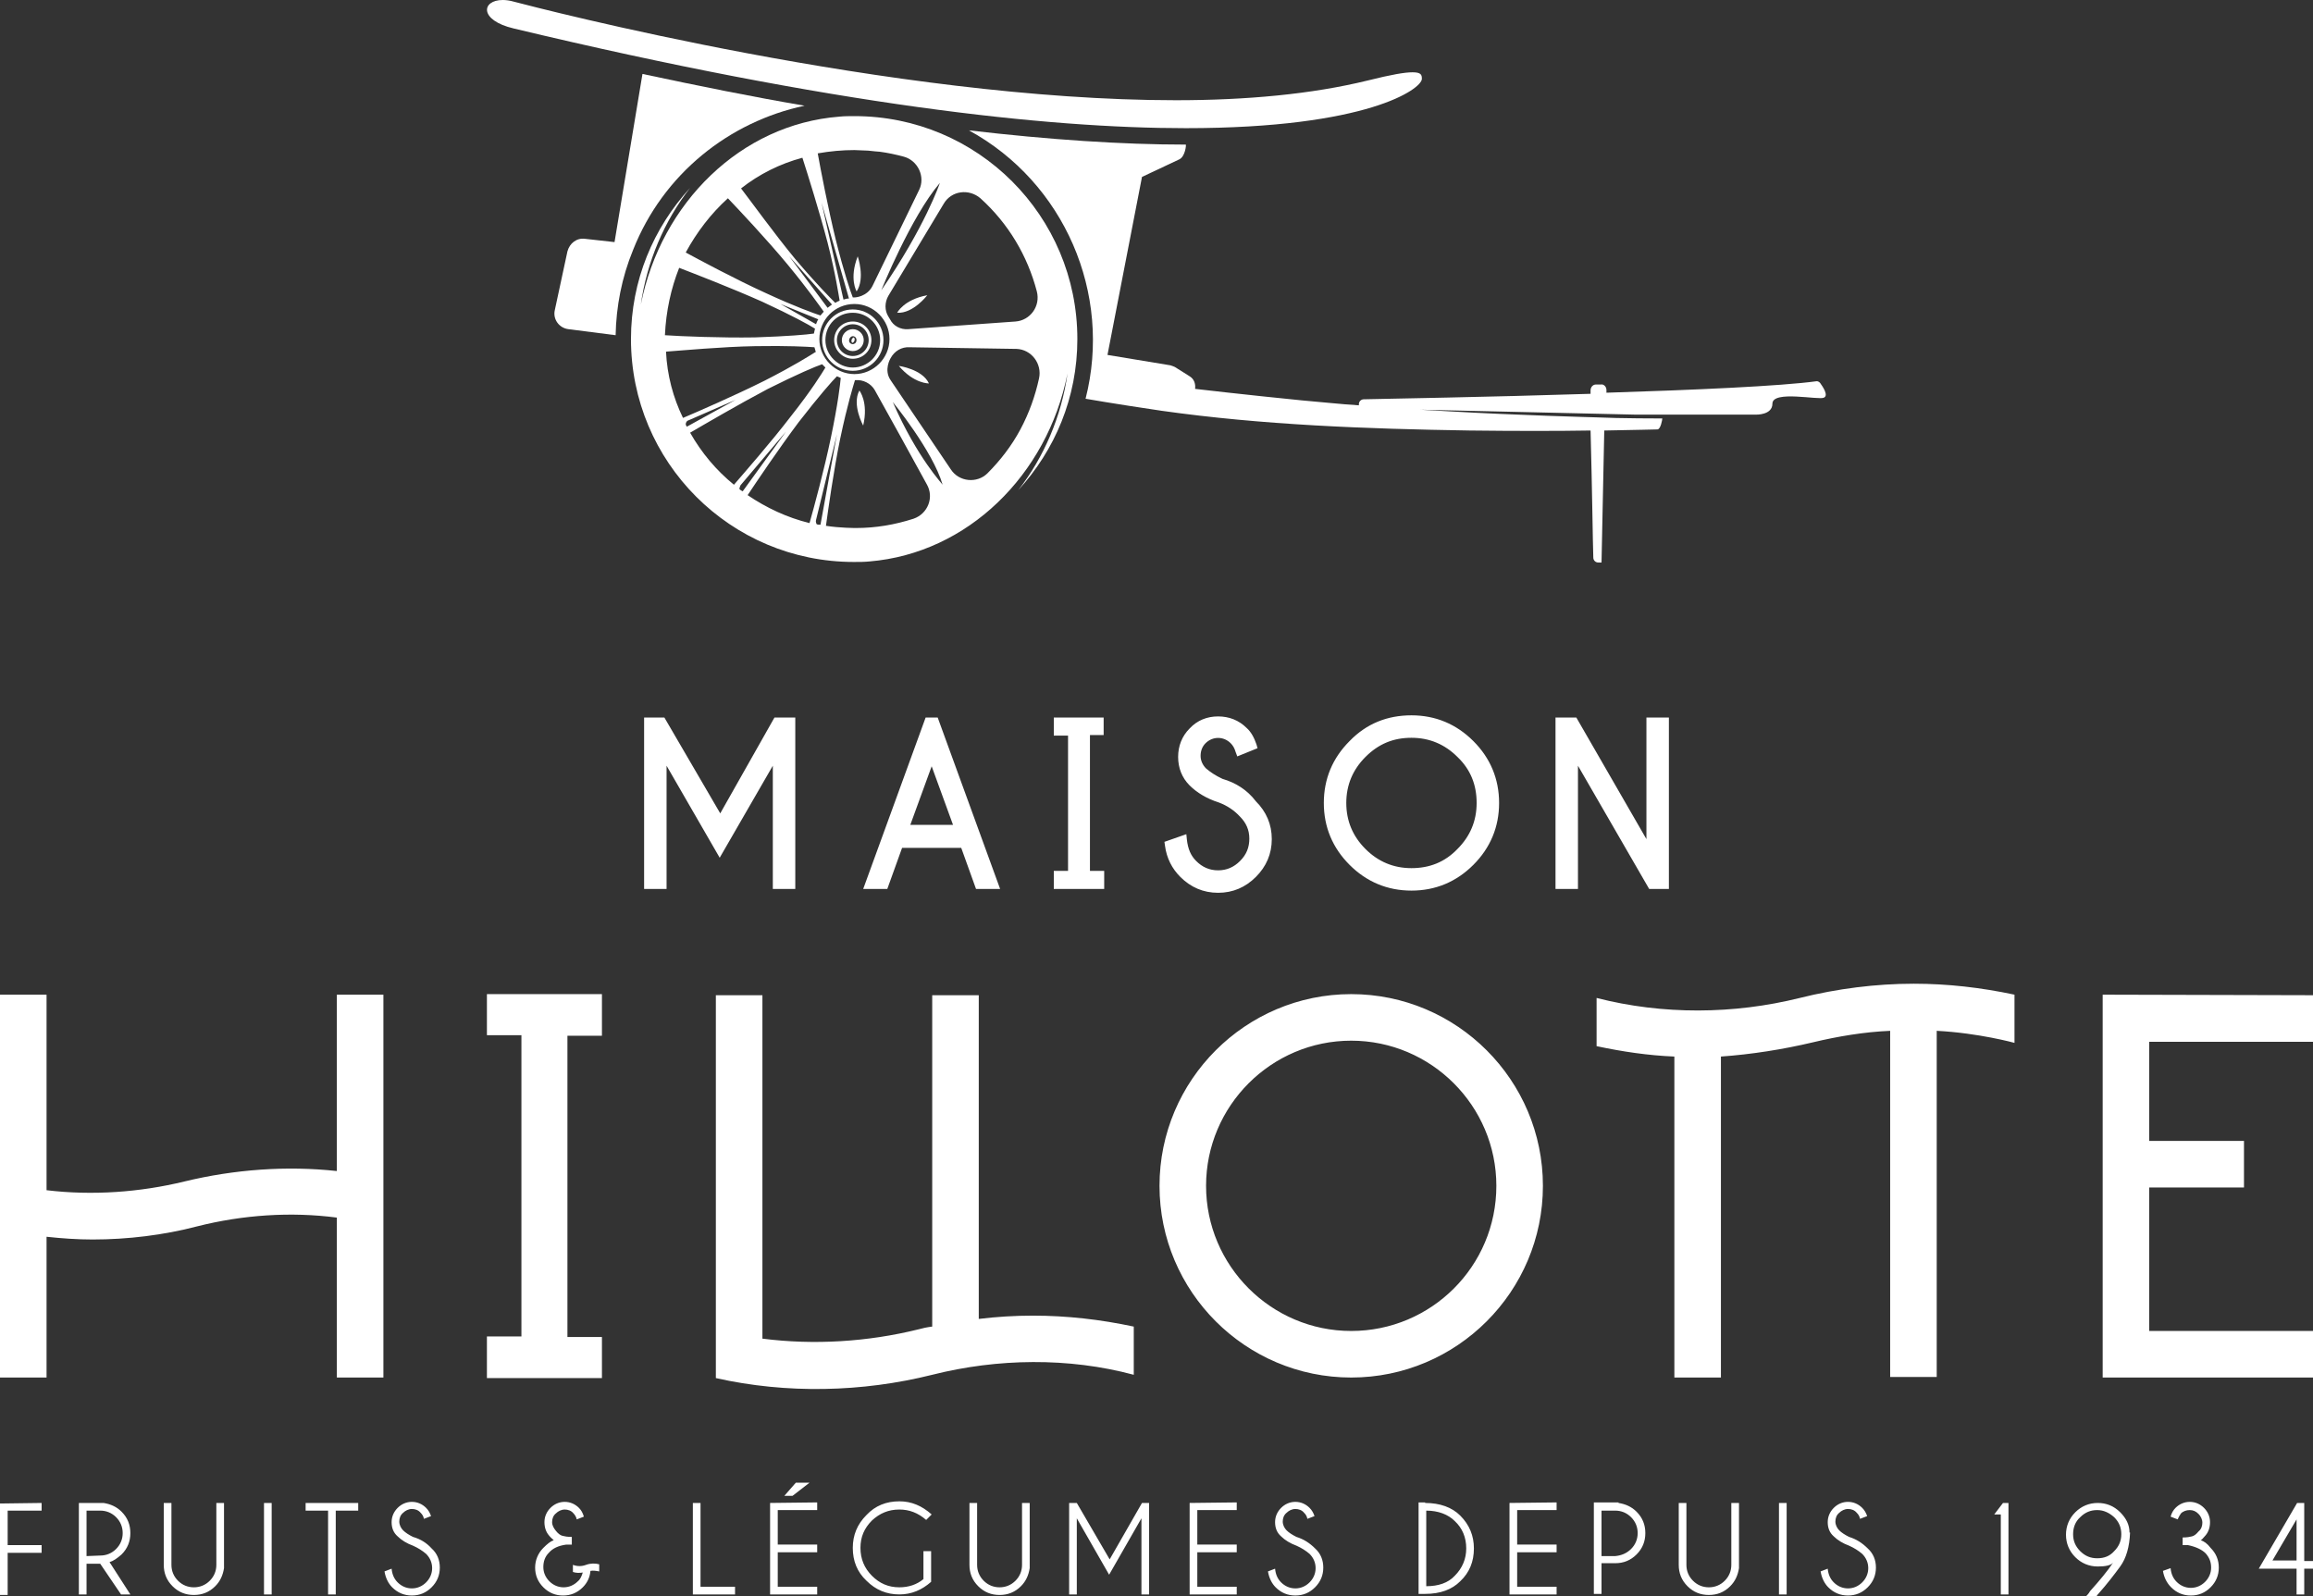 <?xml version="1.0" encoding="utf-8"?>
<!-- Generator: Adobe Illustrator 27.4.1, SVG Export Plug-In . SVG Version: 6.00 Build 0)  -->
<svg version="1.1" id="Calque_1" xmlns="http://www.w3.org/2000/svg" xmlns:xlink="http://www.w3.org/1999/xlink" x="0px" y="0px"
	 viewBox="0 0 422.3 291.4" style="enable-background:new 0 0 422.3 291.4;" xml:space="preserve">
<rect x="0" y="0" width="422.3" height="291.4" fill="#333333" stroke="none"/>
<style type="text/css">
	.st0{fill:#FFFFFF;}
</style>
<g>
	<g>
		<path class="st0" d="M7.6,274.4v1.4H1.4v6.3h6.2v1.4H1.4v7.7H0v-16.7L7.6,274.4L7.6,274.4z M18.3,284c1.1,0,2.1-0.4,2.9-1.2
			c0.8-0.8,1.2-1.8,1.2-2.9s-0.4-2.1-1.2-2.9s-1.8-1.2-2.9-1.2h-2.5v8.3L18.3,284 M23.8,279.9c0,1.5-0.5,2.8-1.6,3.9
			c-0.8,0.7-1.5,1.2-2.2,1.4l3.8,5.9h-1.7l-3.8-5.6h-2.5v5.6h-1.4v-16.7h4.5c1.3,0.2,2.4,0.7,3.3,1.6
			C23.3,277.1,23.8,278.4,23.8,279.9 M39.5,285.7c0,1.1-0.4,2.1-1.2,2.9c-0.8,0.8-1.8,1.2-2.9,1.2s-2.1-0.4-2.9-1.2
			c-0.8-0.8-1.2-1.8-1.2-2.9v-11.3h-1.4v11.3c0,1.5,0.5,2.8,1.6,3.9c1.1,1.1,2.4,1.6,3.9,1.6s2.8-0.5,3.9-1.6c0.9-0.9,1.4-2,1.6-3.3
			v-11.9h-1.4C39.5,274.4,39.5,285.7,39.5,285.7z M48.2,291.1h1.4v-16.7h-1.4V291.1z M55.8,274.4v1.4h4.1v15.3h1.4v-15.3h4.1v-1.4
			H55.8z M75.4,280.6c-0.8-0.4-1.4-0.8-1.8-1.2c-0.4-0.4-0.7-1-0.7-1.6s0.2-1.2,0.7-1.6c0.4-0.4,1-0.7,1.6-0.7s1.2,0.2,1.6,0.7
			c0.3,0.3,0.5,0.6,0.6,1.1l1.3-0.5c-0.2-0.6-0.5-1.1-0.9-1.5c-0.7-0.7-1.6-1.1-2.6-1.1s-1.9,0.4-2.6,1.1s-1.1,1.6-1.1,2.6
			s0.3,1.9,1.1,2.6c0.7,0.7,1.7,1.3,2.8,1.7c0.9,0.4,1.7,0.9,2.4,1.5c0.7,0.7,1.1,1.6,1.1,2.6s-0.4,1.9-1.1,2.6s-1.6,1.1-2.6,1.1
			s-1.9-0.4-2.6-1.1c-0.6-0.6-1-1.4-1.1-2.5l-1.3,0.5c0.2,1.2,0.7,2.2,1.4,2.9c1,1,2.2,1.5,3.6,1.5s2.6-0.5,3.6-1.5s1.5-2.2,1.5-3.6
			s-0.5-2.6-1.5-3.5C77.9,281.7,76.8,281,75.4,280.6 M126.5,274.4v16.7h7.7v-1.4h-6.3v-15.3L126.5,274.4L126.5,274.4z M140.6,274.4
			v16.7h8.6v-1.4H142v-6.3h7.2V282H142v-6.3h7.2v-1.4L140.6,274.4L140.6,274.4z M147.8,270.7h-2.5l-2.1,2.4h1.5L147.8,270.7z
			 M164.2,275.6c1.8,0,3.4,0.6,4.9,1.9l1-1c-1.8-1.6-3.7-2.4-5.9-2.4c-2.4,0-4.4,0.8-6,2.5c-1.7,1.7-2.5,3.7-2.5,6
			c0,2.4,0.8,4.4,2.5,6c1.7,1.7,3.7,2.5,6,2.5c2.2,0,4.1-0.8,5.8-2.3v-5.6h-1.4v5.1c-1.2,1-2.7,1.5-4.4,1.5c-2,0-3.6-0.7-5-2.1
			s-2.1-3.1-2.1-5.1s0.7-3.6,2.1-5C160.6,276.3,162.2,275.6,164.2,275.6 M186.6,285.7c0,1.1-0.4,2.1-1.2,2.9s-1.8,1.2-2.9,1.2
			c-1.1,0-2.1-0.4-2.9-1.2c-0.8-0.8-1.2-1.8-1.2-2.9v-11.3H177v11.3c0,1.5,0.5,2.8,1.6,3.9s2.4,1.6,3.9,1.6s2.8-0.5,3.9-1.6
			c0.9-0.9,1.4-2,1.6-3.3v-11.9h-1.4L186.6,285.7L186.6,285.7z M208.5,274.4l-5.9,10.3l-6-10.3h-1.4v16.7h1.4v-13.9l5.9,10.3
			l5.9-10.3v13.9h1.4v-16.7H208.5z M217.2,274.4v16.7h8.6v-1.4h-7.2v-6.3h7.2V282h-7.2v-6.3h7.2v-1.4L217.2,274.4L217.2,274.4z
			 M236.7,280.6c-0.8-0.4-1.4-0.8-1.8-1.2c-0.4-0.4-0.7-1-0.7-1.6s0.2-1.2,0.7-1.6c0.4-0.4,1-0.7,1.6-0.7s1.2,0.2,1.6,0.7
			c0.3,0.3,0.5,0.6,0.6,1.1l1.3-0.5c-0.2-0.6-0.5-1.1-0.9-1.5c-0.7-0.7-1.6-1.1-2.6-1.1s-1.9,0.4-2.6,1.1s-1.1,1.6-1.1,2.6
			s0.3,1.9,1.1,2.6c0.7,0.7,1.7,1.3,2.8,1.7c0.9,0.4,1.7,0.9,2.4,1.5c0.7,0.7,1.1,1.6,1.1,2.6s-0.4,1.9-1.1,2.6s-1.6,1.1-2.6,1.1
			s-1.9-0.4-2.6-1.1c-0.6-0.6-1-1.4-1.1-2.5l-1.3,0.5c0.2,1.2,0.7,2.2,1.4,2.9c1,1,2.2,1.5,3.6,1.5s2.6-0.5,3.6-1.5s1.5-2.2,1.5-3.6
			s-0.5-2.6-1.5-3.5C239.1,281.7,238,281,236.7,280.6 M265.6,287.7c1.4-1.4,2.1-3.1,2.1-5c0-2-0.7-3.7-2.1-5c-1.2-1.2-3-1.9-5.2-1.9
			v13.8C262.6,289.6,264.4,289,265.6,287.7 M260.2,274.4c2.7,0,4.9,0.8,6.4,2.3c1.7,1.7,2.5,3.7,2.5,6c0,2.4-0.8,4.4-2.5,6
			c-1.5,1.5-3.6,2.3-6.4,2.3h0.2l0,0H259v-16.7h1.4l0,0h-0.2 M275.6,274.4v16.7h8.6v-1.4H277v-6.3h7.2V282H277v-6.3h7.2v-1.4
			L275.6,274.4L275.6,274.4z M297.8,282.8c0.8-0.8,1.2-1.8,1.2-2.9s-0.4-2.1-1.2-2.9c-0.8-0.8-1.8-1.2-2.9-1.2h-2.5v8.3h2.5
			C296,284,297,283.6,297.8,282.8 M295.5,274.4c1.3,0.2,2.4,0.7,3.3,1.6c1.1,1.1,1.6,2.4,1.6,3.9s-0.5,2.8-1.6,3.9s-2.4,1.6-3.9,1.6
			h-2.5v5.6H291v-16.7h4.5 M316.1,285.7c0,1.1-0.4,2.1-1.2,2.9c-0.8,0.8-1.8,1.2-2.9,1.2s-2.1-0.4-2.9-1.2c-0.8-0.8-1.2-1.8-1.2-2.9
			v-11.3h-1.4v11.3c0,1.5,0.5,2.8,1.6,3.9s2.4,1.6,3.9,1.6s2.8-0.5,3.9-1.6c0.9-0.9,1.4-2,1.6-3.3v-11.9h-1.4V285.7z M324.8,291.1
			h1.4v-16.7h-1.4V291.1z M337.6,280.6c-0.8-0.4-1.4-0.8-1.8-1.2c-0.4-0.4-0.7-1-0.7-1.6s0.2-1.2,0.7-1.6c0.4-0.4,1-0.7,1.6-0.7
			s1.2,0.2,1.6,0.7c0.3,0.3,0.5,0.6,0.6,1.1l1.3-0.5c-0.2-0.6-0.5-1.1-0.9-1.5c-0.7-0.7-1.6-1.1-2.6-1.1s-1.9,0.4-2.6,1.1
			s-1.1,1.6-1.1,2.6s0.3,1.9,1.1,2.6c0.7,0.7,1.7,1.3,2.8,1.7c0.9,0.4,1.7,0.9,2.4,1.5c0.7,0.7,1.1,1.6,1.1,2.6s-0.4,1.9-1.1,2.6
			s-1.6,1.1-2.6,1.1s-1.9-0.4-2.6-1.1c-0.6-0.6-1-1.4-1.1-2.5l-1.3,0.5c0.2,1.2,0.7,2.2,1.4,2.9c1,1,2.2,1.5,3.6,1.5
			s2.6-0.5,3.6-1.5s1.5-2.2,1.5-3.6s-0.5-2.6-1.5-3.5C340,281.7,338.9,281,337.6,280.6 M365.7,274.4l-1.6,2.1h1.2v14.6h1.4v-16.7
			H365.7z M386,283.2c0.9-0.9,1.3-1.9,1.3-3.1s-0.4-2.2-1.3-3.1c-0.9-0.8-1.9-1.3-3.1-1.3s-2.2,0.4-3.1,1.3
			c-0.9,0.8-1.3,1.9-1.3,3.1s0.4,2.2,1.3,3.1s1.9,1.3,3.1,1.3C384.2,284.5,385.2,284.1,386,283.2 M387.1,276.1
			c1.1,1.1,1.7,2.3,1.7,3.7h0.1c-0.1,2.6-0.7,4.7-1.8,6.2c-1.1,1.5-2.4,3.2-4,5c-0.1,0.1-0.2,0.2-0.3,0.4h-1.9
			c0.4-0.4,0.6-0.7,0.7-0.9c1.8-2,3.2-3.7,4.2-5.2c-0.4,0.5-1.4,0.7-2.8,0.7c-1.6,0-3-0.6-4.1-1.7s-1.7-2.5-1.7-4.1s0.6-3,1.7-4.1
			s2.5-1.7,4.1-1.7C384.5,274.4,385.9,274.9,387.1,276.1 M401.8,281.2c0.1,0,0.4-0.3,0.9-0.9s0.8-1.4,0.8-2.4s-0.4-1.9-1.1-2.6
			s-1.6-1.1-2.6-1.1s-1.9,0.4-2.6,1.1c-0.4,0.4-0.7,0.9-0.9,1.6l1.3,0.5c0.2-0.5,0.4-0.8,0.6-1.1c0.4-0.4,1-0.6,1.6-0.6
			s1.1,0.2,1.6,0.7c0.4,0.4,0.7,1,0.7,1.6s-0.2,1.2-0.7,1.6c-0.4,0.5-0.8,0.8-1.2,0.9c-0.4,0.1-0.9,0.2-1.7,0.2v1.4h1
			c1.4,0.3,2.5,0.8,3.2,1.5c0.7,0.8,1,1.6,1,2.6s-0.4,1.9-1.1,2.6s-1.6,1.1-2.6,1.1s-1.9-0.4-2.6-1.1c-0.6-0.6-1-1.4-1.1-2.5
			l-1.4,0.5c0.2,1.2,0.7,2.2,1.5,3c1,1,2.2,1.5,3.6,1.5s2.6-0.5,3.6-1.5s1.5-2.2,1.5-3.6s-0.5-2.6-1.5-3.6
			C403,281.8,402.4,281.4,401.8,281.2 M414.9,284.9h4.4v-7.5L414.9,284.9z M420.7,274.4V285h1.6v1.4h-1.6v4.7h-1.4v-4.7h-6.9l7-12
			H420.7z M107,285.7c-0.8,0.3-1.6,0.3-2.4,0v1.3c0.6,0.2,1.2,0.2,1.8,0.1c-0.2,0.6-0.4,1.2-0.9,1.6c-0.7,0.7-1.6,1.1-2.6,1.1
			s-1.9-0.4-2.6-1.1c-0.7-0.7-1.1-1.6-1.1-2.6s0.3-1.9,1-2.6c0.7-0.8,1.7-1.3,3.2-1.5h1v-1.4c-0.8,0-1.3-0.1-1.7-0.2
			s-0.8-0.4-1.2-0.9s-0.7-1-0.7-1.6s0.2-1.2,0.7-1.6c0.4-0.4,1-0.7,1.6-0.7s1.2,0.2,1.6,0.7c0.2,0.2,0.5,0.6,0.6,1.1l1.3-0.5
			c-0.2-0.7-0.5-1.2-0.9-1.6c-0.7-0.7-1.6-1.1-2.6-1.1s-1.9,0.4-2.6,1.1c-0.7,0.7-1.1,1.6-1.1,2.6s0.3,1.8,0.8,2.4
			c0.3,0.4,0.7,0.7,0.9,0.9c-0.6,0.2-1.2,0.7-1.9,1.4c-1,1-1.5,2.3-1.5,3.6c0,1.4,0.5,2.6,1.5,3.6s2.2,1.5,3.6,1.5
			c1.4,0,2.6-0.5,3.6-1.5c0.8-0.8,1.3-1.8,1.4-3c0.5-0.1,1.1,0,1.6,0.1v-1.3C108.7,285.4,107.8,285.4,107,285.7"/>
	</g>
	<g>
		<path class="st0" d="M201.5,130.9v3.3H199V159h2.6v3.3h-9.2V159h2.6v-24.7h-2.6V131h9.1V130.9z M131.5,148.5L121.3,131h-3.7v31.3
			h4.1v-22.5l9.7,16.8l9.7-16.8v22.5h4.1V131h-3.8L131.5,148.5z M223.2,142.2c-1.3-0.6-2.3-1.3-3-1.9c-0.6-0.6-1-1.4-1-2.3
			c0-0.9,0.3-1.7,0.9-2.3c1.3-1.3,3.3-1.3,4.6,0c0.4,0.4,0.7,0.9,0.9,1.6l0.3,0.8l3.7-1.5l-0.2-0.7c-0.4-1.2-1-2.3-1.8-3
			c-1.4-1.4-3.2-2.1-5.2-2.1c-2,0-3.8,0.7-5.2,2.2c-1.4,1.4-2.1,3.2-2.1,5.2s0.7,3.8,2.1,5.2c1.3,1.3,3.1,2.4,5.3,3.1
			c1.6,0.6,2.9,1.5,3.9,2.6c1.1,1.1,1.7,2.4,1.7,4s-0.5,2.9-1.7,4.1c-1.1,1.1-2.4,1.7-4,1.7s-2.9-0.6-4-1.7c-1-1-1.5-2.2-1.7-3.9
			l-0.1-1l-4,1.4l0.1,0.7c0.3,2.3,1.3,4.2,2.8,5.7c1.9,1.9,4.2,2.9,6.9,2.9c2.7,0,5-1,6.9-2.9s2.9-4.2,2.9-6.9s-1-5-2.9-6.9
			C227.7,144.2,225.6,142.9,223.2,142.2 M266.1,155c2.3-2.3,3.5-5.1,3.5-8.4c0-3.3-1.1-6.1-3.5-8.4c-2.3-2.3-5.1-3.5-8.4-3.5
			s-6,1.1-8.4,3.5c-2.3,2.3-3.5,5.1-3.5,8.4c0,3.3,1.2,6.1,3.5,8.4c2.3,2.3,5.1,3.5,8.4,3.5S263.8,157.4,266.1,155 M257.7,130.6
			c4.4,0,8.2,1.6,11.3,4.7c3.1,3.1,4.7,6.9,4.7,11.3c0,4.4-1.6,8.2-4.7,11.3s-6.9,4.7-11.3,4.7s-8.2-1.6-11.3-4.7
			c-3.1-3.1-4.7-6.9-4.7-11.3c0-4.4,1.6-8.2,4.7-11.3C249.5,132.1,253.3,130.6,257.7,130.6 M300.6,131v22.2L287.8,131H284v31.3h4.1
			v-22.5l13,22.5h3.6V131H300.6z M174,150.6l-3.9-10.7l-3.9,10.7H174z M171.2,131l11.4,31.3h-4.4l-2.7-7.5h-10.8l-2.7,7.5h-4.4
			L169,131H171.2z"/>
		<path class="st0" d="M109.9,181.6v7.5h-6.3v55h6.3v7.5h-21V244h6.3v-55h-6.3v-7.5h21V181.6z M246.7,181.5c-19.3,0-35,15.7-35,35
			s15.7,35,35,35s35-15.7,35-35S266,181.5,246.7,181.5z M246.7,243c-14.6,0-26.5-11.9-26.5-26.5s11.9-26.5,26.5-26.5
			s26.5,11.9,26.5,26.5C273.2,231.2,261.3,243,246.7,243z M36,223.9c8.3-2.1,17.1-2.7,25.5-1.6v29.2H70v-69.9h-8.5v32.2
			c-9.2-1-18.7-0.3-27.8,1.9c-8.2,2-16.9,2.6-25.2,1.6v-35.7H0v69.9h8.5v-25.7c2.8,0.3,5.6,0.5,8.4,0.5
			C23.3,226.3,29.9,225.5,36,223.9 M331,190.3c4.6-1.1,9.4-1.9,14.1-2.1v63.2h8.5v-63.2c7.7,0.4,14.2,2.2,14.2,2.2v-8.8
			c-6.1-1.3-12.2-2-18.4-2c-6.9,0-14,0.9-20.8,2.6c-12.1,3-25,3.1-37.1,0v8.8c4.7,1,9.4,1.7,14.2,1.9v58.6h8.5v-58.6
			C319.8,192.5,325.5,191.6,331,190.3 M167.7,242.7c-9.3,2.3-19.1,2.9-28.5,1.7v-62.7h-8.5v69.9l0,0c12.9,2.9,26.7,2.6,39.5-0.6
			c11.9-3,24.9-3.2,36.8,0v-8.8c-6.1-1.3-12.2-2-18.4-2c-3.3,0-6.6,0.2-9.9,0.6v-59.1h-8.5v60.5
			C169.3,242.3,168.4,242.5,167.7,242.7 M383.9,181.6v69.9h38.4V243h-29.9v-26.2h17.3v-8.5h-17.3v-18.1h29.9v-8.5L383.9,181.6
			L383.9,181.6z"/>
	</g>
	<g>
		<path class="st0" d="M146.9,19.3c-9.4-1.6-19.3-3.6-29.6-5.8l-5.1,30.7l-5.4-0.6c-1.5-0.2-2.8,0.8-3.2,2.3l-2.3,10.7
			c-0.4,1.7,0.8,3.3,2.5,3.5l8.6,1.1c0.1-5.2,1.1-10.5,3.2-15.6C121.1,31.7,133.2,22.2,146.9,19.3z"/>
		<path class="st0" d="M155.7,64.1c1.1,0,2-0.9,2-2s-0.9-2-2-2s-2,0.9-2,2S154.6,64.1,155.7,64.1z M155.9,61.4L155.9,61.4
			c0.6,0.2,0.6,1,0.2,1.3c-0.2,0.1-0.4,0.2-0.6,0.1l0,0C154.6,62.5,155.1,61.2,155.9,61.4z"/>
		<path class="st0" d="M155.7,67.7c3.1,0,5.6-2.5,5.6-5.6s-2.5-5.6-5.6-5.6s-5.6,2.5-5.6,5.6C150.1,65.2,152.6,67.7,155.7,67.7z
			 M155.7,57.1c2.8,0,5,2.3,5,5c0,2.8-2.3,5-5,5s-5-2.3-5-5C150.7,59.3,152.9,57.1,155.7,57.1z"/>
		<path class="st0" d="M155.7,65.5c1.9,0,3.4-1.5,3.4-3.4s-1.5-3.4-3.4-3.4s-3.4,1.5-3.4,3.4S153.9,65.5,155.7,65.5z M155.7,59.2
			c1.6,0,2.9,1.3,2.9,2.9s-1.3,2.9-2.9,2.9s-2.9-1.3-2.9-2.9S154.1,59.2,155.7,59.2z"/>
		<path class="st0" d="M155.6,62.6c0.4-0.1,0.6-0.7,0.3-1C155.5,61.7,155.3,62.3,155.6,62.6L155.6,62.6z"/>
		<path class="st0" d="M157.6,77.7c1-4.3-0.7-6.4-0.7-6.4C155.5,73.9,157.6,77.7,157.6,77.7z"/>
		<path class="st0" d="M156.6,46.8c-1.6,4.1-0.2,6.4-0.2,6.4C158,50.8,156.6,46.8,156.6,46.8z"/>
		<g>
			<path class="st0" d="M332.3,69.9c-0.2-0.2-0.4-0.3-0.6-0.3c-6.6,0.9-22.4,1.6-38.4,2.1v-0.5c0-0.6-0.5-1.1-1-1h-0.9
				c-0.6,0-1,0.5-1,1.1c0,0.2,0,0.4,0,0.6c-18.8,0.6-37.3,0.9-41.4,1c-0.5,0-0.9,0.4-0.9,0.9V74c-3.3-0.2-6.8-0.6-10.4-0.9l0,0
				c-10.1-1-19.5-2.1-19.5-2.1c0.1-1-0.2-1.8-1-2.3l-2.7-1.7c-0.2-0.1-0.5-0.2-0.8-0.3l-11.5-1.9l6.3-32.5l6.8-3.2
				c1.1-0.5,1.3-2.7,1.2-2.7c-11.7,0-25-0.9-39.6-2.6c17.4,9.5,26.2,29.8,21.3,49c0,0,5.1,0.9,13.9,2.2c18.4,2.6,37.3,3.3,56.2,3.6
				c8.4,0.1,16.2,0.1,22.1,0c0.3,11,0.4,20.5,0.5,23.2c0,0.5,0.4,0.9,0.9,0.9h0.6l0.5-24.1c5.9-0.1,9.6-0.2,9.7-0.2
				c0.6,0,0.9-1.8,0.9-2c0,0-7.9,0-12-0.2c0,0-15-0.4-26.9-1.1c-1.8-0.1-3.6-0.2-5.3-0.3l39.3,0.9c-0.9,0,22,0,22,0s3,0.1,3-2
				c0-2.5,8.5-0.6,9.4-1.1C333.9,72.2,332.8,70.6,332.3,69.9z"/>
			<path class="st0" d="M259.6,14.4c0-0.7-0.1-1.2-1.7-1.2c-1.4,0-3.8,0.4-8.2,1.5c-10.2,2.5-22.2,3.6-35,3.6
				c-51.8,0-116.3-16.8-120.9-18c-0.7-0.2-1.4-0.3-2-0.3c-3.9,0-4.4,3.7,2,5.2c58.5,14,97.4,18.2,122.7,18.2
				C249.8,23.4,259.6,16.2,259.6,14.4z"/>
			<path class="st0" d="M164.1,66.8c2.8,3.3,5.5,3.2,5.5,3.2C168.4,67.4,164.1,66.8,164.1,66.8z"/>
			<path class="st0" d="M156,21.2c-0.9,0-1.9,0-2.8,0.1l0,0C135.3,22.7,120.7,37,117,55.6c1.1-7.8,4.3-15.3,9-21.3
				c-6.7,7.3-10.8,16.9-10.8,27.6c0,22.5,18.2,40.7,40.7,40.7c1,0,1.9,0,2.9-0.1c17.8-1.5,32.4-15.7,36.1-34.3
				c-1.1,7.8-4.3,15.3-9,21.3c6.7-7.3,10.8-16.9,10.8-27.6C196.7,39.4,178.5,21.2,156,21.2z M156,55.5c3.5,0,6.4,2.9,6.4,6.4
				s-2.9,6.4-6.4,6.4s-6.4-2.9-6.4-6.4S152.4,55.5,156,55.5z M151.1,56.2l-7-9.4l7.8,8.8L151.1,56.2z M154,54.7L150,37l5,17.5
				C154.6,54.5,154.3,54.6,154,54.7z M156,27.4c0.1,0,2.4,0.1,2.5,0.1c0.8,0.1,2,0.2,2.1,0.2c1.5,0.2,2.9,0.5,4.4,0.9
				c2.6,0.7,4,3.7,2.8,6.1l-8.5,17.5c-1,2-3.2,2.1-3.2,2.1s-0.3,0-0.4,0c-0.4-1-1.6-4.5-3.1-10.5c-1.4-5.7-2.8-13-3.3-15.8
				C151.6,27.6,153.8,27.4,156,27.4z M171.6,33.4c0,0-2.7,8-10.7,19.6C160.9,53,166.3,39.6,171.6,33.4z M146.5,28.8
				c0.9,2.8,3.1,9.8,4.6,15.5c1.5,5.9,2,9.5,2.2,10.6c-0.3,0.1-0.5,0.2-0.8,0.4c-0.9-0.9-3.4-3.4-7.3-8c-3.8-4.6-8.2-10.7-9.9-12.9
				C138.6,31.8,142.4,29.9,146.5,28.8z M132.9,36.2c1.9,2,7.1,7.5,10.9,12.1c3.8,4.6,5.8,7.5,6.6,8.6c-0.2,0.2-0.4,0.5-0.6,0.7
				c-1.2-0.4-4.6-1.6-10-4.1c-5.5-2.5-12.2-6.1-14.6-7.4C127.2,42.4,129.8,39,132.9,36.2z M149.4,58.3c-0.1,0.1-0.4,0.8-0.4,0.9
				l-6.5-3.7L149.4,58.3z M124,48.9c2.6,1,9.6,3.7,15.2,6.2c5.4,2.5,8.5,4.2,9.6,4.9c-0.1,0.3-0.1,0.6-0.2,0.9
				c-1.3,0.2-4.8,0.5-10.8,0.7c-6.1,0.1-13.6-0.2-16.4-0.4C121.6,56.8,122.5,52.7,124,48.9z M121.6,64.2c2.8-0.2,10.3-0.9,16.3-1
				c5.9-0.1,9.5,0.1,10.8,0.2l0,0l0.2,0.7c0,0,0,0.1,0.1,0.1c-1.1,0.7-4.1,2.6-9.4,5.3c-5.4,2.7-12.3,5.7-14.9,6.8
				C122.9,72.6,121.8,68.5,121.6,64.2z M125.2,77.5c0-0.4,0.2-0.7,0.6-0.8l8.5-3.7l-8.9,4.9C125.3,77.8,125.3,77.7,125.2,77.5z
				 M126,79c2.4-1.4,8.9-5.2,14.2-8c5.4-2.7,8.7-4.1,9.9-4.5c0.2,0.2,0.4,0.4,0.6,0.6c-0.6,1-2.5,4.1-6.3,8.9
				c-3.6,4.7-8.5,10.3-10.4,12.5C130.8,85.9,128.1,82.7,126,79z M135,89.3c0-0.2,0.1-0.5,0.2-0.7l8.3-9.8l-7.9,10.9
				C135.4,89.6,135.2,89.5,135,89.3z M136.5,90.4c1.6-2.4,5.7-8.5,9.3-13.3c3.8-4.9,6.2-7.6,7-8.4c0.2,0.1,0.5,0.2,0.7,0.3
				c-0.1,1.1-0.5,4.7-1.8,10.9c-1.2,5.8-3.1,12.8-3.9,15.6C143.7,94.5,139.9,92.7,136.5,90.4z M149.1,95.7c-0.1-0.2-0.2-0.5-0.1-0.8
				l3.8-15.6l-3,16.5C149.5,95.8,149.3,95.8,149.1,95.7z M166.8,94.7c-3.4,1.1-6.9,1.7-10.5,1.7c-0.1,0-3,0-5.5-0.4
				c0.4-2.9,1.4-10.1,2.6-15.9c1.3-6.2,2.4-9.7,2.7-10.7h0.1c1.4-0.1,2.8,0.6,3.5,1.8c2.2,3.9,6.7,12.1,9.5,17.2
				C170.6,90.8,169.4,93.8,166.8,94.7z M163,73.4c0,0,7.3,8.9,9.1,15.1C172.2,88.5,167.5,83.7,163,73.4z M189.7,69.1
				c-0.7,3.2-1.8,6.3-3.4,9.3c-1.6,3-3.7,5.7-6,8c-1.9,1.9-5.2,1.6-6.7-0.7l-11-16.3c-1.3-1.9,0-4,0-4c0.7-1.3,2-2.1,3.5-2l19.5,0.3
				C188.3,63.8,190.3,66.4,189.7,69.1z M185.4,58.7l-19.6,1.4c-1.4,0.1-2.7-0.6-3.3-1.8c-0.1-0.2-0.2-0.3-0.3-0.5
				c-0.7-1.1-0.7-2.6,0-3.8l10.1-16.8c1.4-2.4,4.6-2.8,6.7-1c5.1,4.6,8.6,10.5,10.3,17C190,55.9,188.1,58.5,185.4,58.7z"/>
			<path class="st0" d="M163.8,57.1c2.9,0.2,5.5-3.2,5.5-3.2C165,54.7,163.8,57.1,163.8,57.1z"/>
		</g>
	</g>
</g>
</svg>
